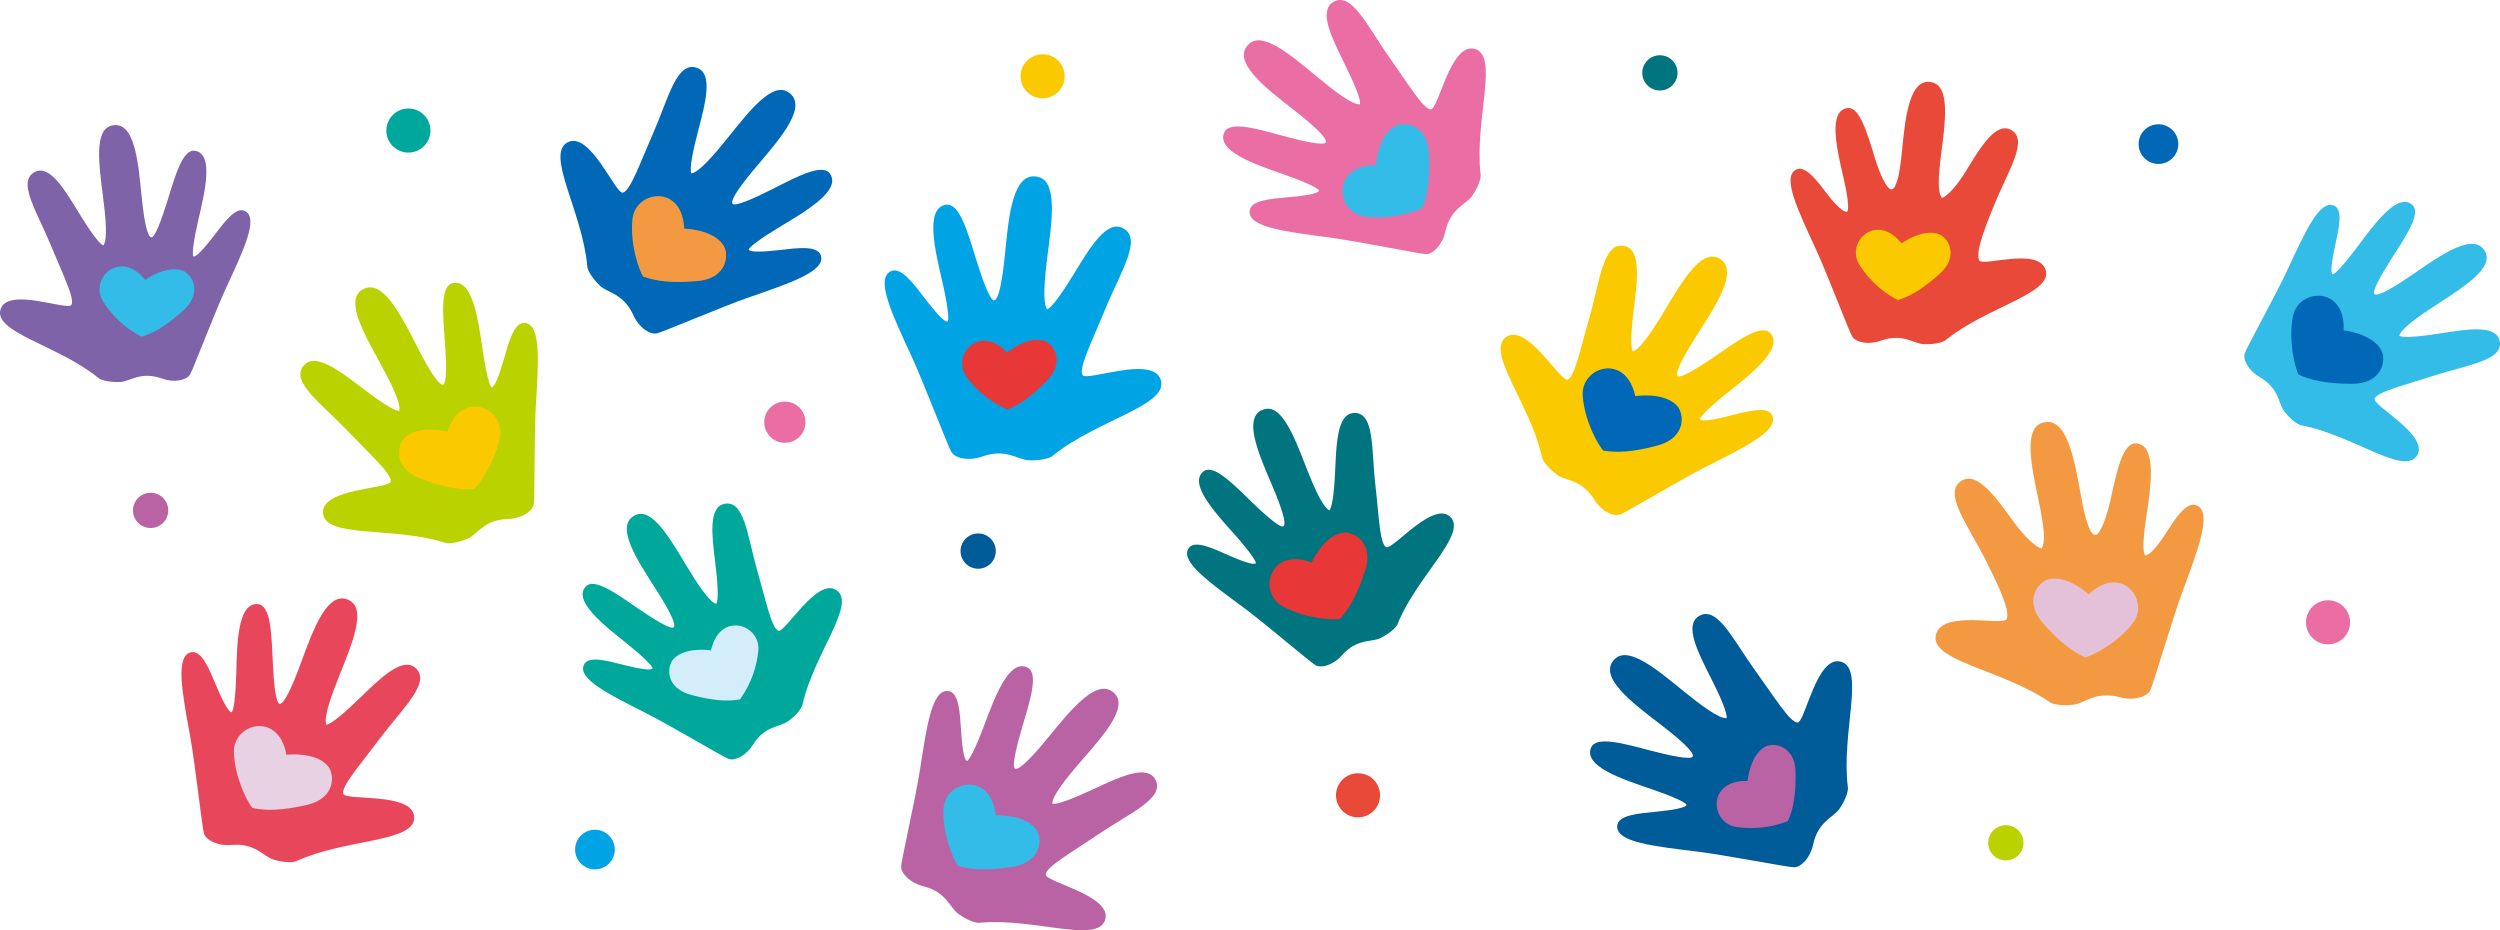 <svg xmlns="http://www.w3.org/2000/svg" width="737.114" height="274.276" viewBox="0 0 737.114 274.276">
  <g id="Layer_1" data-name="Layer 1" transform="translate(-270.089 -612.013)">
    <path id="パス_19" data-name="パス 19" d="M792.369,734.1c-.035-.048-.082-.084-.12-.128a2.391,2.391,0,0,0-.28-.289c-.051-.042-.114-.074-.169-.112a2.72,2.72,0,0,0-.326-.207c-.064-.033-.138-.055-.205-.084a3.794,3.794,0,0,0-.38-.146c-.072-.021-.152-.035-.228-.053-.142-.034-.284-.07-.437-.093-.079-.012-.164-.017-.245-.027-.162-.018-.323-.036-.494-.044-.083,0-.171,0-.257,0-.179,0-.359-.006-.547,0-.087,0-.178.01-.267.015-.2.01-.39.022-.593.042l-.063,0,0,0a56.185,56.185,0,0,0-7.558,1.6c-4.261,1.082-8.331,1.845-8.874,1.086-.2-.643,3.355-4.072,8.093-7.844,1.7-1.354,3.506-2.79,5.228-4.25h0l.2-.174.278-.237.543-.471.222-.2c.14-.123.278-.245.415-.368.081-.071.16-.143.239-.215.124-.111.246-.222.368-.334l.229-.21q.227-.21.448-.42c.041-.038.082-.076.122-.115.182-.172.359-.345.535-.518.063-.061.124-.123.186-.184.119-.119.238-.238.354-.357.065-.066.13-.132.193-.2q.189-.2.371-.39l.135-.143q.242-.261.47-.519c.044-.049.085-.1.128-.147.111-.129.221-.257.328-.384l.15-.182q.152-.186.295-.37c.042-.053.085-.106.125-.159q.2-.257.377-.51c.022-.031.042-.062.064-.093.1-.14.192-.28.282-.418.036-.056.071-.112.106-.168.075-.119.146-.237.214-.355.031-.054.063-.107.093-.16.087-.156.169-.312.244-.465l.017-.032c.079-.163.149-.325.214-.485.02-.049.038-.1.056-.147.044-.115.085-.23.121-.344.017-.052.033-.1.048-.154.036-.127.068-.253.094-.378.007-.031.016-.063.022-.1a4.593,4.593,0,0,0,.065-.457c0-.039,0-.078.006-.117.007-.113.009-.225.007-.336,0-.049,0-.1-.007-.145q-.01-.164-.036-.324c-.006-.039-.01-.078-.018-.117a3.28,3.28,0,0,0-.109-.422c-.008-.025-.02-.049-.029-.074a3.41,3.41,0,0,0-.142-.338c-.021-.043-.044-.085-.067-.128-.052-.1-.11-.191-.172-.286-.027-.039-.051-.079-.08-.118a4.269,4.269,0,0,0-.306-.381c-2.6-2.84-9.619,2.254-16.123,6.732q-.84.579-1.669,1.133l-.16.108q-.8.531-1.567,1.028l-.19.123q-.761.489-1.482.933l-.174.107c-.479.293-.942.568-1.383.822-2.31,1.329-4.035,2.071-4.511,1.7-.961-.87,1.481-5.479,4.851-10.839.292-.465.589-.933.894-1.408,5.724-8.907,12.733-19.615,6.032-22.644a4.094,4.094,0,0,0-.579-.206c-.056-.015-.113-.027-.17-.04a3.643,3.643,0,0,0-.436-.075c-.055-.006-.11-.014-.165-.018a4.059,4.059,0,0,0-.583,0l-.05.008a4.061,4.061,0,0,0-.54.09c-.058.013-.116.029-.174.044-.149.041-.3.089-.449.144-.052.019-.1.037-.157.058-.2.08-.393.17-.59.274-.029.015-.058.034-.086.05-.171.093-.342.2-.513.307-.059.038-.118.078-.177.118q-.23.157-.461.334l-.146.111q-.3.235-.6.5c-.036.032-.072.067-.108.1q-.249.227-.5.473l-.173.174q-.243.246-.484.509c-.041.044-.082.086-.122.131q-.3.333-.6.69l-.118.142q-.246.3-.492.6c-.056.071-.112.141-.167.213-.171.217-.34.438-.51.665l-.092.121q-.3.41-.608.836l-.119.169c-.165.234-.331.472-.5.713l-.078.112h0c-1.707,2.5-3.394,5.332-5.033,8.059-3.686,6.133-7.295,11.59-9.451,12.182-.832-1.264-.4-7,.33-12.907.361-2.928.737-5.944.845-8.662l0,0c0-.047,0-.092,0-.139.007-.2.013-.407.017-.608,0-.079,0-.159.005-.238,0-.27.006-.539,0-.8h0c0-.265-.01-.524-.02-.779,0-.072-.007-.142-.01-.212-.009-.185-.02-.368-.033-.548-.006-.078-.012-.155-.019-.232-.016-.189-.035-.374-.056-.556-.007-.053-.012-.108-.018-.16q-.045-.347-.1-.677c-.008-.046-.018-.09-.026-.135-.033-.172-.068-.341-.107-.505-.015-.067-.032-.132-.049-.2-.037-.146-.078-.288-.121-.427-.018-.059-.035-.118-.054-.175-.063-.187-.129-.369-.2-.542l0-.007c-.074-.175-.156-.34-.242-.5-.026-.048-.054-.093-.081-.14-.064-.111-.132-.219-.2-.322-.033-.047-.066-.094-.1-.139-.079-.107-.163-.207-.25-.3-.028-.03-.053-.062-.081-.091a3.759,3.759,0,0,0-.369-.335c-.031-.024-.063-.044-.094-.067a3.692,3.692,0,0,0-.324-.214c-.048-.028-.1-.053-.147-.079a3.615,3.615,0,0,0-.334-.152c-.049-.019-.1-.041-.148-.058a3.967,3.967,0,0,0-.52-.146c-6.267-1.282-7.114,9.959-10.3,21.034-.208.725-.408,1.438-.6,2.144-.058.211-.115.417-.173.626q-.217.784-.425,1.549c-.055.2-.11.4-.164.6l-.538,1.987c-.146.536-.287,1.056-.427,1.567-1.463,5.335-2.66,9.2-4.079,9.86-.635.3-2.022-1.19-3.818-3.262l-.139-.161-.354-.41c-.385-.447-.785-.913-1.2-1.39l-.1-.109c-.17-.2-.342-.392-.516-.59l-.068-.078c-.187-.212-.377-.426-.568-.639l-.116-.129q-.246-.273-.5-.544c-.038-.041-.075-.083-.114-.124q-.289-.314-.584-.623l-.117-.122q-.247-.258-.5-.51l-.141-.143c-.2-.2-.4-.4-.6-.589-.029-.028-.058-.054-.087-.081q-.263-.251-.528-.49l-.154-.139c-.2-.182-.407-.36-.612-.531l-.029-.024c-.194-.162-.388-.316-.582-.466l-.158-.121c-.186-.14-.373-.276-.559-.405l-.058-.041c-.2-.138-.4-.266-.6-.387-.051-.032-.1-.061-.154-.091-.17-.1-.34-.192-.508-.278-.037-.019-.074-.04-.111-.058-.2-.1-.394-.184-.59-.262-.047-.019-.094-.035-.141-.052q-.242-.09-.48-.157c-.046-.013-.091-.027-.137-.039a4.922,4.922,0,0,0-.572-.112c-.038-.005-.076-.007-.114-.011a4.15,4.15,0,0,0-.471-.024c-.047,0-.1,0-.142,0a3.494,3.494,0,0,0-.551.062c-.024,0-.048.013-.072.018a3.449,3.449,0,0,0-.472.141c-.048.017-.1.035-.142.055a3.716,3.716,0,0,0-.522.265,4.087,4.087,0,0,0-.5.376c-.045.039-.086.079-.129.12a3.5,3.5,0,0,0-.3.329c-.033.041-.069.081-.1.123a3.431,3.431,0,0,0-.305.488c-.013.025-.021.052-.033.076a3.605,3.605,0,0,0-.187.473c-.019.056-.035.114-.051.172a4.573,4.573,0,0,0-.1.465c-.008.05-.019.1-.026.148a5.573,5.573,0,0,0-.049.646c0,.048,0,.1,0,.145,0,.183.007.37.022.563.005.071.011.144.018.216.02.2.046.405.08.615.008.047.013.092.021.14.044.256.1.52.163.79.016.068.034.139.052.208q.078.318.174.648c.023.083.047.165.072.249.079.26.163.524.254.794.01.029.018.057.028.085.1.3.215.61.333.923.032.085.066.171.1.257.093.242.19.488.291.736.036.088.071.176.108.265.135.326.273.656.42.993l.018.042c.142.327.291.66.443,1,.044.1.09.2.135.3q.188.413.384.835l.119.255q.257.549.524,1.111l.029.061q.261.549.532,1.111l.13.269.609,1.264.48.994.182.38q.2.417.4.839l.2.426c.148.312.3.627.445.942l.138.294c.186.4.371.8.556,1.2.053.117.106.235.16.352a67.6,67.6,0,0,1,4.584,12.812c.027.664,1.283,2.892,4.461,5.225,2.575,1.89,7.176,1.259,10.96,7.341,2.06,3.311,5.557,5.094,7.57,4.355,1.167-.428,10.087-5.661,17.564-9.862h0l1.074-.6.02-.011.948-.528.279-.154c.229-.128.457-.253.681-.377l.344-.189.587-.322.351-.191.571-.309.317-.171c.193-.1.379-.2.564-.3l.272-.145c.2-.1.386-.2.574-.3l.215-.113c.252-.131.495-.256.726-.373,11.724-5.939,21.664-10.75,19.817-15.162A2.5,2.5,0,0,0,792.369,734.1Z" fill="#fbc900"/>
    <path id="パス_20" data-name="パス 20" d="M982.817,746.192c3.435-5.952-13.425-14.7-12.585-16.66.865-2.023,8.362-3.807,17.2-6.675,10.414-3.379,21.059-4.542,19.641-10.451-1.127-4.7-9.56-3.34-17.324-2.114-5.589.883-11.017,1.477-12.244.727.493-2.066,5.559-5.668,11.264-9.364,7.77-5.032,16.476-10.533,14.137-15.278-3.091-6.266-13.032.733-21.307,6.452-5.519,3.816-10.512,6.808-11.443,5.847-.683-.805,2.052-5.7,5.291-10.763,4.043-6.319,8.655-13.146,5.876-15.524-4.3-3.68-10.982,5.4-16.294,12.556-3.43,4.619-6.572,8.1-7.188,7.935-.739-.491-.144-4.38.746-8.46,1.122-5.141,2.477-10.731-.438-11.837-4.248-1.613-8.5,7.979-13.761,19.3-3.1,6.66-11.928,22.708-12.44,24.266-.637,1.935,1.168,5.2,4.378,7.048,5.9,3.4,5.443,7.787,7.321,10.171,2.317,2.943,4.472,4.064,5.1,4.068C963.881,740.316,979.129,752.581,982.817,746.192Z" fill="#34bce8"/>
    <path id="パス_21" data-name="パス 21" d="M812.657,807.055c-7.073-1.513-10.373,18.2-12.614,18-2.305-.211-6.519-7.143-12.253-15.07-6.755-9.336-11.366-19.622-16.826-16.29-4.341,2.65-.25,10.657,3.491,18.037,2.693,5.312,5.045,10.557,4.69,12.029-2.228.174-7.475-3.734-13.024-8.252-7.556-6.153-15.884-13.093-19.879-9.214-5.276,5.123,4.952,12.816,13.359,19.252,5.608,4.294,10.222,8.326,9.56,9.57-.585.945-6.377-.21-12.493-1.816-7.638-2.005-15.969-4.414-17.451-.861-2.294,5.5,8.967,9.251,17.85,12.256,5.737,1.941,10.241,3.962,10.275,4.632-.253.9-4.34,1.562-8.716,1.991-5.512.54-11.55.992-11.714,4.27-.241,4.777,10.742,5.929,23.786,7.537,7.673.945,26.606,4.6,28.332,4.606,2.144.011,4.828-2.852,5.643-6.667,1.5-7,6.037-7.972,7.817-10.624,2.2-3.274,2.624-5.8,2.423-6.43C812.9,827.925,820.251,808.681,812.657,807.055Z" fill="#005c99"/>
    <path id="パス_22" data-name="パス 22" d="M270.309,703.056c2.32-6.468,19.891.74,20.847-1.172.983-1.967-2.5-8.84-6.032-17.438-4.156-10.128-10.151-19-4.727-21.741,4.313-2.178,8.729,5.134,12.813,11.849,2.941,4.834,6,9.359,7.364,9.81,1.257-1.712.729-7.905-.141-14.647-1.185-9.181-2.618-19.379,2.514-20.663,6.778-1.694,7.868,10.415,8.855,20.426.658,6.677,1.6,12.42,2.939,12.509,1.056,0,3.024-5.253,4.79-10.995,2.2-7.171,4.431-15.1,8.042-14.52,5.589.9,2.979,11.87.957,20.547-1.3,5.6-1.929,10.251-1.4,10.614.853.246,3.435-2.721,5.972-6.039,3.2-4.18,6.583-8.828,9.312-7.32,3.977,2.2-.591,11.641-5.824,22.977-3.078,6.669-9.61,23.782-10.467,25.18-1.064,1.737-4.721,2.471-8.207,1.218-6.4-2.3-9.46.882-12.492.992-3.743.136-5.992-.783-6.4-1.263C287.036,713.7,267.82,710,270.309,703.056Z" fill="#7e63a8"/>
    <path id="パス_23" data-name="パス 23" d="M612.28,723.858c-2.563-7.149-21.984.818-23.04-1.295-1.088-2.175,2.767-9.771,6.666-19.274,4.593-11.2,11.22-21,5.225-24.029-4.767-2.408-9.648,5.674-14.162,13.1-3.251,5.343-6.629,10.344-8.139,10.842-1.389-1.892-.8-8.737.156-16.188,1.309-10.148,2.894-21.42-2.779-22.838-7.491-1.873-8.7,11.511-9.787,22.575-.728,7.38-1.773,13.728-3.249,13.826-1.167,0-3.341-5.806-5.293-12.153-2.438-7.925-4.9-16.692-8.889-16.048-6.178,1-3.293,13.12-1.059,22.71,1.443,6.194,2.132,11.331,1.554,11.732-.943.272-3.8-3.008-6.6-6.675-3.532-4.62-7.277-9.758-10.293-8.091-4.4,2.429.654,12.867,6.438,25.4,3.4,7.371,10.621,26.286,11.568,27.831,1.176,1.92,5.218,2.73,9.072,1.346,7.077-2.542,10.455.975,13.807,1.1,4.137.149,6.622-.866,7.078-1.4C593.793,735.625,615.032,731.534,612.28,723.858Z" fill="#00a4e5"/>
    <path id="パス_24" data-name="パス 24" d="M596,882.992c1.737-7.022-17.866-10.944-17.59-13.177.284-2.3,7.347-6.29,15.45-11.771,9.546-6.456,19.972-10.74,16.814-16.3-2.511-4.423-10.644-.587-18.137,2.919-5.4,2.524-10.712,4.708-12.172,4.307-.1-2.233,3.968-7.354,8.66-12.757,6.389-7.357,13.589-15.461,9.838-19.577-4.954-5.436-12.966,4.544-19.666,12.743-4.469,5.47-8.644,9.954-9.867,9.253-.926-.615.412-6.367,2.21-12.43,2.246-7.57,4.917-15.821,1.413-17.414-5.426-2.467-9.53,8.669-12.815,17.453-2.121,5.672-4.283,10.11-4.954,10.123-.891-.282-1.424-4.387-1.714-8.774-.366-5.527-.627-11.576-3.9-11.844-4.767-.391-6.266,10.549-8.285,23.536-1.188,7.639-5.437,26.447-5.5,28.172-.08,2.143,2.7,4.917,6.485,5.851,6.953,1.716,7.777,6.286,10.372,8.15,3.2,2.3,5.709,2.8,6.349,2.625C575.13,882.575,594.132,890.53,596,882.992Z" fill="#b963a4"/>
    <path id="パス_25" data-name="パス 25" d="M392.2,852.726c-.656-7.2-20.463-4.5-20.933-6.7-.483-2.265,4.885-8.347,10.75-16.177,6.908-9.224,15.36-16.683,10.556-20.906-3.82-3.358-10.251,2.927-16.185,8.691-4.272,4.15-8.582,7.954-10.093,8.053-.829-2.077,1.344-8.248,4.01-14.888,3.631-9.043,7.784-19.057,2.893-21.719-6.459-3.516-10.766,8.536-14.415,18.476-2.434,6.63-4.913,12.233-6.3,11.971-1.076-.279-1.694-6.152-1.978-12.469-.355-7.889-.529-16.559-4.362-16.919-5.934-.556-6.169,11.31-6.4,20.685-.149,6.055-.741,10.955-1.37,11.187-.934.026-2.781-3.68-4.49-7.731-2.153-5.1-4.379-10.733-7.558-9.917-4.633,1.19-2.47,12.019-.13,24.951,1.376,7.608,3.514,26.771,4.018,28.422.626,2.051,4.159,3.763,8.042,3.407,7.133-.653,9.406,3.4,12.468,4.309,3.778,1.126,6.312.784,6.858.4C372.345,859.159,392.9,860.46,392.2,852.726Z" fill="#e8465a"/>
    <path id="パス_26" data-name="パス 26" d="M752.241,728.814c-2.76-12.9-16.078-8.673-15.5-.155.508,7.492,4.553,14.522,6.039,16.188,3.852.707,8.7.506,16.05-1.485,8.433-2.286,7.95-9.326,5.689-11.748C760.65,727.47,752.241,728.814,752.241,728.814Z" fill="#0068b7"/>
    <path id="パス_27" data-name="パス 27" d="M785.357,842.3c-11.864-.443-11.121,12.11-3.563,13.489a29.39,29.39,0,0,0,15.459-1.69c1.468-3.205,2.365-7.482,2.253-14.331-.13-7.862-6.379-9-8.992-7.56C786.043,834.671,785.357,842.3,785.357,842.3Z" fill="#b963a4"/>
    <path id="パス_28" data-name="パス 28" d="M567.012,715.982c-8.108-8.672-16.424.761-12.031,7.064a29.378,29.378,0,0,0,12.163,9.69c3.3-1.24,6.95-3.644,11.694-8.585,5.446-5.671,1.81-10.879-1.056-11.7C572.876,711.047,567.012,715.982,567.012,715.982Z" fill="#e73736"/>
    <path id="パス_29" data-name="パス 29" d="M516.61,785.95c-5.832-3.633-15.139,12.923-17.075,12.017-1.992-.933-3.522-8.486-6.09-17.418-3.026-10.521-3.831-21.2-9.784-19.982-4.734.968-3.66,9.443-2.7,17.243.694,5.615,1.1,11.06.313,12.262-2.048-.563-5.477-5.747-8.978-11.574-4.769-7.935-9.972-16.822-14.793-14.644-6.367,2.878.293,13.05,5.73,21.513,3.627,5.644,6.45,10.735,5.457,11.633-.828.656-5.631-2.243-10.578-5.65-6.179-4.255-12.847-9.094-15.317-6.4-3.823,4.175,5.03,11.157,12,16.707,4.5,3.584,7.874,6.841,7.689,7.451-.517.723-4.383,0-8.431-1.031-5.1-1.295-10.641-2.837-11.845.039-1.755,4.192,7.688,8.762,18.825,14.405,6.552,3.319,22.293,12.686,23.833,13.251,1.912.7,5.235-.992,7.192-4.138,3.6-5.777,7.965-5.178,10.411-6.974,3.02-2.216,4.214-4.332,4.239-4.963C510.1,804.678,522.872,789.852,516.61,785.95Z" fill="#00a89c"/>
    <path id="パス_30" data-name="パス 30" d="M479.739,803.786c2.484-11.609,14.47-7.806,13.95-.14a29.391,29.391,0,0,1-5.435,14.57c-3.467.636-7.834.455-14.445-1.337-7.59-2.057-7.155-8.394-5.12-10.573C472.171,802.576,479.739,803.786,479.739,803.786Z" fill="#d3edfb"/>
    <path id="パス_31" data-name="パス 31" d="M354.536,834.556c-2.286-12.992-15.75-9.256-15.484-.723.234,7.506,4.019,14.679,5.443,16.4,3.824.847,8.68.824,16.094-.9,8.511-1.976,8.286-9.029,6.115-11.532C362.989,833.52,354.536,834.556,354.536,834.556Z" fill="#e9d1e4"/>
    <path id="パス_32" data-name="パス 32" d="M704.718,626.387c-7.059-1.58-10.543,18.106-12.782,17.879-2.3-.233-6.452-7.2-12.112-15.184-6.667-9.4-11.181-19.728-16.672-16.447-4.366,2.609-.35,10.654,3.322,18.068,2.643,5.337,4.945,10.6,4.577,12.073-2.231.153-7.441-3.8-12.947-8.374-7.5-6.224-15.76-13.242-19.792-9.4-5.323,5.074,4.832,12.863,13.179,19.378,5.567,4.346,10.143,8.421,9.47,9.659-.595.939-6.375-.27-12.476-1.933-7.619-2.077-15.927-4.564-17.442-1.025-2.345,5.479,8.879,9.335,17.734,12.423,5.719,1.995,10.2,4.057,10.231,4.728-.261.9-4.355,1.522-8.734,1.909-5.517.488-11.559.884-11.754,4.16-.285,4.775,10.686,6.03,23.714,7.759,7.664,1.018,26.562,4.847,28.288,4.873,2.144.031,4.855-2.807,5.705-6.614,1.561-6.991,6.112-7.916,7.917-10.551,2.228-3.252,2.678-5.77,2.483-6.406C704.766,647.258,712.3,628.085,704.718,626.387Z" fill="#ea6da4"/>
    <path id="パス_33" data-name="パス 33" d="M437.66,653.869c6.6-2.969,13.974,15.611,16.122,14.938,2.209-.693,4.868-8.357,8.8-17.313,4.636-10.55,6.978-21.576,13.017-19.469,4.8,1.677,2.49,10.366.386,18.367-1.513,5.761-2.708,11.383-2.051,12.748,2.216-.3,6.522-5.225,10.994-10.81,6.09-7.607,12.77-16.146,17.493-13.2,6.236,3.9-2.142,13.572-9,21.635-4.579,5.378-8.24,10.291-7.331,11.368.771.8,6.19-1.548,11.831-4.406,7.044-3.569,14.681-7.679,16.878-4.518,3.4,4.894-6.817,10.932-14.868,15.741-5.2,3.106-9.177,6.03-9.069,6.692.437.826,4.572.613,8.94.11,5.5-.633,11.5-1.463,12.35,1.707,1.241,4.62-9.252,8.059-21.664,12.378-7.3,2.541-25.042,10.1-26.727,10.471-2.093.462-5.321-1.772-6.92-5.329-2.937-6.533-7.581-6.522-9.88-8.739-2.838-2.738-3.785-5.113-3.723-5.775C441.817,674.322,430.578,657.059,437.66,653.869Z" fill="#0068b7"/>
    <path id="パス_34" data-name="パス 34" d="M365.324,763.107c-.209-7.23,19.78-6.909,19.983-9.151.209-2.306-5.847-7.7-12.605-14.776-7.961-8.332-17.243-14.728-12.979-19.495,3.392-3.791,10.527,1.681,17.108,6.7,4.737,3.61,9.47,6.871,10.982,6.789.575-2.16-2.319-8.028-5.76-14.3-4.685-8.544-10-17.99-5.466-21.218,5.992-4.262,11.709,7.189,16.519,16.621,3.208,6.292,6.339,11.559,7.682,11.134,1.035-.4.947-6.31.474-12.616-.59-7.875-1.453-16.5,2.31-17.319,5.824-1.261,7.476,10.492,8.825,19.772.871,5.994,2.044,10.789,2.7,10.943.931-.086,2.322-3.986,3.535-8.212,1.528-5.323,3.065-11.18,6.319-10.748,4.741.627,3.888,11.637,3.11,24.756-.458,7.718-.291,27-.594,28.7-.377,2.111-3.679,4.234-7.577,4.344-7.16.2-8.933,4.5-11.864,5.768-3.616,1.569-6.174,1.532-6.761,1.22C385.8,767.122,365.55,770.87,365.324,763.107Z" fill="#bad200"/>
    <path id="パス_35" data-name="パス 35" d="M873.183,691.447c-2.368-6.6-18.554-.719-19.531-2.671-1-2.01.8-7.552,4.405-16.331,4.243-10.341,10.365-19.4,4.827-22.2-4.4-2.224-8.914,5.242-13.084,12.1-3,4.936-5.752,7.592-7.147,8.053-1.283-1.748-1.115-6.108-.227-12.992,1.209-9.374,2.673-19.787-2.568-21.1-6.92-1.729-8.033,10.635-9.041,20.856-.672,6.818-1.693,10.615-3.057,10.706-1.078,0-3.031-3.3-4.834-9.16-2.252-7.321-4.525-15.421-8.212-14.826-5.706.921-3.042,12.121-.977,20.98,1.333,5.722,1.509,9.194.974,9.565-.871.251-3.046-1.506-5.637-4.894-3.263-4.268-6.722-9.014-9.509-7.474-4.06,2.244.6,11.887,5.948,23.461,3.143,6.809,9.812,24.283,10.687,25.711,1.087,1.773,4.82,2.522,8.38,1.243,6.539-2.349,9.659.9,12.755,1.013,3.822.138,6.118-.8,6.539-1.29C856.1,702.317,875.725,698.539,873.183,691.447Z" fill="#e84938"/>
    <path id="パス_36" data-name="パス 36" d="M840.905,799.066c1.991-7.329,19.961-2.361,20.848-4.551.912-2.254-1.511-8.08-6.148-17.246-5.462-10.8-12.842-20.05-7.1-23.542,4.563-2.776,10.066,4.9,15.152,11.938,3.661,5.07,6.856,7.7,8.4,8.079,1.235-2,.682-6.686-.864-14.039-2.106-10.012-4.575-21.124.968-22.986,7.32-2.457,9.577,10.79,11.537,21.733,1.308,7.3,2.735,11.311,4.214,11.292,1.164-.092,2.989-3.817,4.435-10.3,1.8-8.093,3.565-17.027,7.594-16.7,6.237.507,4.318,12.82,2.847,22.556-.95,6.288-.843,10.05-.234,10.4.961.2,3.159-1.885,5.664-5.763,3.157-4.884,6.484-10.3,9.623-8.877,4.573,2.075.363,12.879-4.414,25.825-2.81,7.616-8.514,27.042-9.336,28.657-1.021,2.006-4.986,3.133-8.937,2.057-7.256-1.975-10.346,1.8-13.677,2.183-4.113.476-6.671-.341-7.166-.833C860.263,809.337,838.768,806.936,840.905,799.066Z" fill="#f39941"/>
    <path id="パス_37" data-name="パス 37" d="M697.564,764.3c-5.144-4.555-17.082,10.216-18.84,9-1.809-1.252-2.057-8.955-3.1-18.19-1.228-10.879-.239-21.542-6.312-21.335-4.829.165-5.184,8.7-5.535,16.552-.078,1.732-.179,3.442-.31,5.014l-.024.278c-.017.2-.035.389-.053.58-.009.1-.018.2-.028.294-.021.218-.043.431-.066.642-.006.054-.011.11-.017.163-.028.254-.058.5-.088.74-.01.08-.021.158-.031.237-.022.168-.045.334-.068.495-.012.081-.023.161-.035.24-.029.191-.059.375-.089.554-.006.035-.012.072-.018.106-.035.2-.073.4-.111.585-.013.062-.026.12-.038.18-.029.132-.058.259-.088.38-.013.056-.027.112-.041.166-.039.151-.079.294-.12.426l-.012.04c-.045.141-.091.267-.139.386-.015.036-.03.068-.044.1-.037.083-.073.159-.111.228-.016.028-.031.057-.047.083a1.379,1.379,0,0,1-.16.223c-1.925-.9-4.441-6.58-6.921-12.91-3.377-8.619-7.026-18.25-12.142-16.906-6.757,1.774-1.889,12.915,2.06,22.166,2.634,6.172,4.568,11.662,3.44,12.382-.926.508-5.178-3.152-9.488-7.337-5.382-5.226-11.149-11.11-14.035-8.862-4.466,3.479,3.1,11.84,9.044,18.475,3.84,4.285,6.621,8.06,6.337,8.63a.431.431,0,0,1-.086.053.54.54,0,0,1-.108.051.659.659,0,0,1-.082.018,1.02,1.02,0,0,1-.147.024c-.032,0-.068,0-.1,0-.06,0-.121,0-.189,0-.036,0-.076-.007-.114-.011-.076-.006-.153-.014-.237-.026s-.181-.029-.278-.047l-.106-.021q-.157-.033-.33-.075l-.119-.03c-.119-.03-.243-.064-.371-.1l-.119-.034c-.128-.038-.261-.079-.4-.122l-.143-.045c-.139-.045-.282-.092-.428-.142l-.152-.052-.473-.168-.124-.045q-.264-.1-.539-.2l-.053-.02q-.3-.114-.606-.237l-.061-.024-.639-.258-.033-.014c-.2-.083-.408-.169-.614-.256l-.084-.035-.037-.016q-.676-.286-1.368-.592c-4.813-2.128-10.019-4.573-11.686-1.938-2.429,3.839,6.118,9.922,16.158,17.343,5.906,4.366,19.864,16.229,21.287,17.043,1.769,1.01,5.327-.1,7.782-2.88q.426-.481.847-.888c.087-.084.173-.152.26-.232.193-.178.387-.359.578-.517.1-.084.2-.152.306-.231.174-.134.349-.274.522-.393.11-.075.218-.136.326-.206.164-.1.327-.213.489-.306.114-.065.226-.117.339-.176.154-.081.309-.167.462-.238.025-.012.049-.02.074-.031.3-.137.592-.254.883-.358.058-.021.116-.039.174-.059l.037-.012c.061-.021.121-.038.181-.058.2-.064.4-.127.6-.179l.122-.033c.1-.027.209-.051.313-.076.2-.046.393-.092.585-.13.131-.026.261-.051.389-.074.2-.036.393-.072.584-.1l.561-.094.153-.025.3-.05.147-.026.242-.046c.122-.024.245-.047.364-.073l.143-.033.2-.049c.132-.034.26-.071.387-.11.055-.017.112-.031.167-.049l.1-.034a5.1,5.1,0,0,0,.6-.25c3.347-1.681,4.877-3.568,5.008-4.187C688.02,781.678,703.087,769.191,697.564,764.3Z" fill="#00747f"/>
    <path id="パス_38" data-name="パス 38" d="M471.806,679.415c-.449-13.184-14.3-11.364-15.231-2.878-.817,7.465,1.929,15.1,3.1,17,3.669,1.372,8.481,2.027,16.062,1.359,8.7-.768,9.465-7.784,7.665-10.565C480.321,679.57,471.806,679.415,471.806,679.415Z" fill="#f39941"/>
    <path id="パス_39" data-name="パス 39" d="M675.806,660.707c-13.191-.09-11.94,13.826-3.5,15.1,7.425,1.121,15.163-1.31,17.11-2.4,1.522-3.608,2.373-8.39,2.015-15.992-.411-8.727-7.39-9.775-10.242-8.091C676.309,652.206,675.806,660.707,675.806,660.707Z" fill="#34bce8"/>
    <path id="パス_40" data-name="パス 40" d="M563.667,852.4c-1.329-13.125-15.03-10.385-15.39-1.856-.317,7.5,2.933,14.935,4.227,16.754,3.752,1.125,8.6,1.457,16.116.284,8.633-1.347,8.925-8.4,6.943-11.053C572.172,851.986,563.667,852.4,563.667,852.4Z" fill="#34bce8"/>
    <path id="パス_41" data-name="パス 41" d="M312.91,694.561c-7.472-9.226-16.436-.406-12.5,6.193a29.387,29.387,0,0,0,11.444,10.529c3.379-1,7.191-3.143,12.274-7.734,5.835-5.271,2.577-10.724-.224-11.745C319.11,690.055,312.91,694.561,312.91,694.561Z" fill="#34bce8"/>
    <path id="パス_42" data-name="パス 42" d="M402.036,739.3c3.982-12.576,16.834-7.1,15.444,1.328-1.223,7.409-5.921,14.02-7.56,15.537-3.9.335-8.713-.33-15.835-3.014-8.175-3.083-7.02-10.045-4.538-12.239C393.794,737.158,402.036,739.3,402.036,739.3Z" fill="#fbc900"/>
    <path id="パス_43" data-name="パス 43" d="M656.815,777.852c-12.316-4.724-16.04,8.743-8.587,12.905,6.556,3.662,14.655,4.108,16.862,3.772,2.694-2.843,5.172-7.019,7.512-14.261,2.685-8.315-3.479-11.751-6.742-11.178C660.276,770.072,656.815,777.852,656.815,777.852Z" fill="#e73736"/>
    <path id="パス_44" data-name="パス 44" d="M830.758,683.771c-7.435-9.256-16.434-.473-12.526,6.142a29.4,29.4,0,0,0,11.4,10.575c3.383-.99,7.2-3.114,12.305-7.684,5.856-5.248,2.62-10.714-.176-11.747C836.976,679.29,830.758,683.771,830.758,683.771Z" fill="#fbc900"/>
    <path id="パス_45" data-name="パス 45" d="M961.093,709.417c.678-13.174-13.28-12.544-14.93-4.168-1.451,7.368.633,15.206,1.636,17.2,3.538,1.682,8.276,2.745,15.887,2.727,8.737-.022,10.1-6.948,8.54-9.872C969.563,710.3,961.093,709.417,961.093,709.417Z" fill="#0068b7"/>
    <path id="パス_46" data-name="パス 46" d="M885.969,787.259c9.446-9.207,18.189,1.692,12.987,8.461-4.575,5.955-11.838,9.564-14,10.128-3.6-1.547-7.525-4.4-12.536-10.132-5.752-6.577-1.448-12.169,1.776-12.931C879.714,781.479,885.969,787.259,885.969,787.259Z" fill="#e4c1d9"/>
    <circle id="楕円形_5" data-name="楕円形 5" cx="6.5" cy="6.5" r="6.5" transform="translate(384 644)" fill="#00a89c"/>
    <circle id="楕円形_6" data-name="楕円形 6" cx="6.5" cy="6.5" r="6.5" transform="translate(664 840)" fill="#e84938"/>
    <circle id="楕円形_7" data-name="楕円形 7" cx="5.2" cy="5.2" r="5.2" transform="translate(856.3 855.3)" fill="#bad200"/>
    <circle id="楕円形_8" data-name="楕円形 8" cx="6.5" cy="6.5" r="6.5" transform="translate(950 789)" fill="#ea6da4"/>
    <circle id="楕円形_9" data-name="楕円形 9" cx="6.077" cy="6.077" r="6.077" transform="translate(495.422 730.422)" fill="#ea6da4"/>
    <circle id="楕円形_10" data-name="楕円形 10" cx="5.2" cy="5.2" r="5.2" transform="translate(309.3 757.3)" fill="#b963a4"/>
    <circle id="楕円形_11" data-name="楕円形 11" cx="6.5" cy="6.5" r="6.5" transform="translate(571 628)" fill="#fbc900"/>
    <circle id="楕円形_12" data-name="楕円形 12" cx="5.85" cy="5.85" r="5.85" transform="translate(900.65 648.65)" fill="#0068b7"/>
    <circle id="楕円形_13" data-name="楕円形 13" cx="5.85" cy="5.85" r="5.85" transform="translate(439.65 856.65)" fill="#00a4e5"/>
    <circle id="楕円形_14" data-name="楕円形 14" cx="5.2" cy="5.2" r="5.2" transform="translate(553.3 769.3)" fill="#005c99"/>
    <circle id="楕円形_15" data-name="楕円形 15" cx="5.2" cy="5.2" r="5.2" transform="translate(754.3 628.3)" fill="#00747f"/>
  </g>
</svg>
